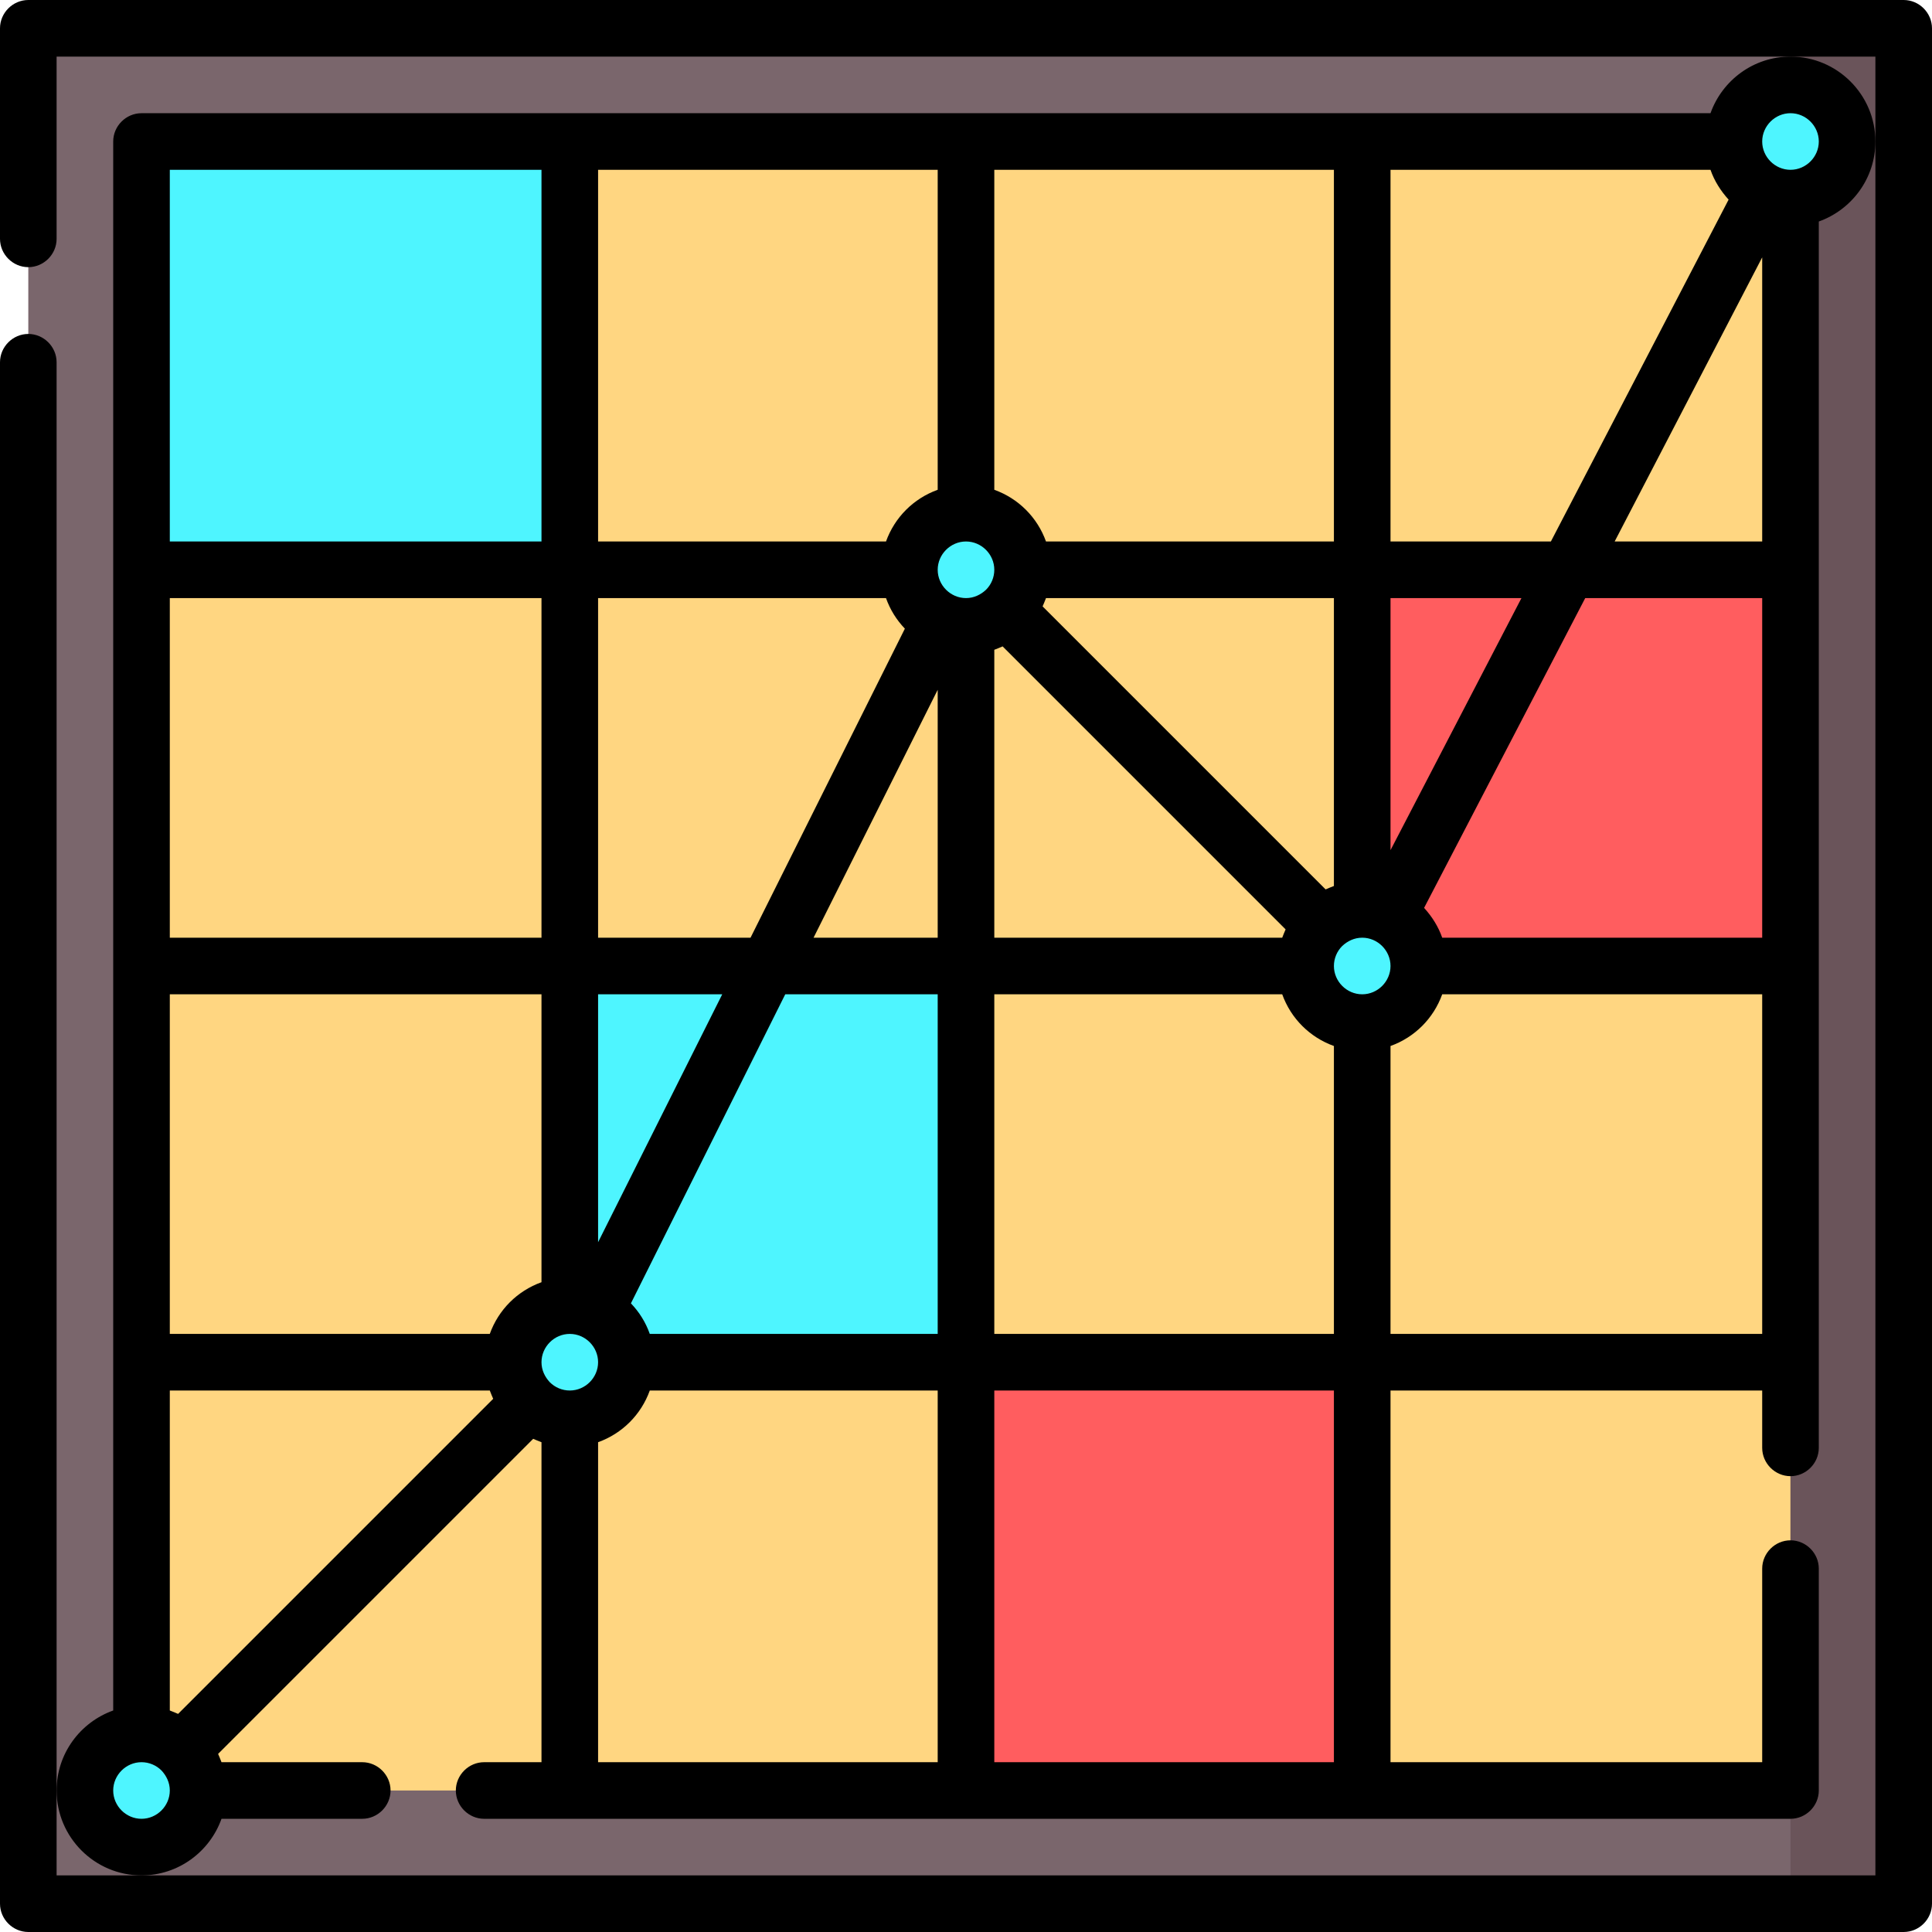 <?xml version="1.0" encoding="utf-8"?>
<!-- Generator: Adobe Illustrator 22.1.0, SVG Export Plug-In . SVG Version: 6.00 Build 0)  -->
<svg version="1.1" id="Capa_1" xmlns="http://www.w3.org/2000/svg" xmlns:xlink="http://www.w3.org/1999/xlink" x="0px" y="0px"
	 viewBox="0 0 512 512" style="enable-background:new 0 0 512 512;" xml:space="preserve">
<style type="text/css">
	.st0{fill:#7A666C;}
	.st1{fill:#FFD681;}
	.st2{fill:#6A545A;}
	.st3{fill:#4EF5FF;}
	.st4{fill:#FF5D5F;}
</style>
<rect x="7.5" y="7.5" class="st0" width="497" height="497"/>
<rect x="37.5" y="37.5" class="st1" width="437" height="437"/>
<rect x="474.5" y="7.5" class="st2" width="30" height="497"/>
<g>
	<rect x="37.5" y="37.5" class="st3" width="113.5" height="113.5"/>
	<rect x="151" y="256" class="st3" width="105" height="105"/>
</g>
<g>
	<rect x="256" y="361" class="st4" width="105" height="113.5"/>
	<rect x="361" y="151" class="st4" width="113.5" height="105"/>
</g>
<g>
	<circle class="st3" cx="151" cy="361" r="15"/>
	<circle class="st3" cx="37.5" cy="474.5" r="15"/>
	<circle class="st3" cx="256" cy="151" r="15"/>
	<circle class="st3" cx="474.5" cy="37.5" r="15"/>
	<circle class="st3" cx="361" cy="256" r="15"/>
</g>
<path d="M504.5,0H7.5C3.4,0,0,3.4,0,7.5v55.8c0,4.1,3.4,7.5,7.5,7.5s7.5-3.4,7.5-7.5V15h459.5H497v22.5V497H37.5H15v-22.5V96
	c0-4.1-3.4-7.5-7.5-7.5S0,91.9,0,96v408.5c0,4.1,3.4,7.5,7.5,7.5h497c4.1,0,7.5-3.4,7.5-7.5V7.5C512,3.4,508.6,0,504.5,0z"/>
<path d="M37.5,497c9.8,0,18.1-6.3,21.2-15H96c4.1,0,7.5-3.4,7.5-7.5s-3.4-7.5-7.5-7.5H58.7c-0.3-0.8-0.6-1.5-0.9-2.2l83.5-83.5
	c0.7,0.3,1.4,0.6,2.2,0.9V467h-15.2c-4.1,0-7.5,3.4-7.5,7.5s3.4,7.5,7.5,7.5h346.2c4.1,0,7.5-3.4,7.5-7.5v-58.8
	c0-4.1-3.4-7.5-7.5-7.5s-7.5,3.4-7.5,7.5V467h-98.5v-98.5H467v15.2c0,4.1,3.4,7.5,7.5,7.5s7.5-3.4,7.5-7.5v-325
	c8.7-3.1,15-11.4,15-21.2c0-12.4-10.1-22.5-22.5-22.5c-9.8,0-18.1,6.3-21.2,15H37.5c-4.1,0-7.5,3.4-7.5,7.5v415.8
	c-8.7,3.1-15,11.4-15,21.2C15,486.9,25.1,497,37.5,497z M382.2,248.5c-1-2.9-2.7-5.6-4.8-7.9l42.7-82.1H467v90H382.2z M172.2,353.5
	c-1.1-3.1-2.8-5.8-5-8.1l40.9-81.9h40.4v90H172.2z M151,368.5c-2,0-3.9-0.8-5.3-2.2l0,0l0,0c-1.3-1.4-2.2-3.2-2.2-5.3
	c0-4.1,3.4-7.5,7.5-7.5s7.5,3.4,7.5,7.5S155.1,368.5,151,368.5z M45,353.5v-90h98.5v76.3c-6.4,2.3-11.4,7.3-13.7,13.7H45z
	 M158.5,329.2v-65.7h32.9L158.5,329.2z M353.5,158.5v76.3c-0.8,0.3-1.5,0.6-2.2,0.9l-75-75c0.3-0.7,0.6-1.4,0.9-2.2H353.5z
	 M263.5,248.5v-76.3c0.8-0.3,1.5-0.6,2.2-0.9l75,75c-0.3,0.7-0.6,1.4-0.9,2.2H263.5z M368.5,225.3v-66.8h34.7L368.5,225.3z
	 M256,143.5c4.1,0,7.5,3.4,7.5,7.5c0,2-0.8,3.9-2.2,5.3l0,0l0,0c-1.4,1.3-3.2,2.2-5.3,2.2c-4.1,0-7.5-3.4-7.5-7.5
	S251.9,143.5,256,143.5z M248.5,182.8v65.7h-32.9L248.5,182.8z M263.5,263.5h76.3c2.3,6.4,7.3,11.4,13.7,13.7v76.3h-90V263.5z
	 M361,263.5c-4.1,0-7.5-3.4-7.5-7.5c0-2,0.8-3.9,2.2-5.3l0,0l0,0c1.4-1.3,3.2-2.2,5.3-2.2c4.1,0,7.5,3.4,7.5,7.5
	S365.1,263.5,361,263.5z M467,68.2v75.3h-39.1L467,68.2z M458.1,52.9L411,143.5h-42.5V45h84.8C454.3,47.9,456,50.6,458.1,52.9z
	 M353.5,143.5h-76.3c-2.3-6.4-7.3-11.4-13.7-13.7V45h90V143.5z M248.5,129.8c-6.4,2.3-11.4,7.3-13.7,13.7h-76.3V45h90V129.8z
	 M234.8,158.5c1.1,3.1,2.8,5.8,5,8.1l-40.9,81.9h-40.4v-90H234.8z M143.5,248.5H45v-90h98.5V248.5z M45,368.5h84.8
	c0.3,0.8,0.6,1.5,0.9,2.2l-83.5,83.5c-0.7-0.3-1.4-0.6-2.2-0.9C45,453.3,45,368.5,45,368.5z M158.5,382.2
	c6.4-2.3,11.4-7.3,13.7-13.7h76.3V467h-90V382.2z M353.5,467h-90v-98.5h90V467z M368.5,353.5v-76.3c6.4-2.3,11.4-7.3,13.7-13.7H467
	v90H368.5z M474.5,30c4.1,0,7.5,3.4,7.5,7.5s-3.4,7.5-7.5,7.5s-7.5-3.4-7.5-7.5S470.4,30,474.5,30z M143.5,45v98.5H45V45H143.5z
	 M37.5,467c2,0,3.9,0.8,5.3,2.2l0,0l0,0c1.3,1.4,2.2,3.2,2.2,5.3c0,4.1-3.4,7.5-7.5,7.5s-7.5-3.4-7.5-7.5S33.4,467,37.5,467z"/>
</svg>
